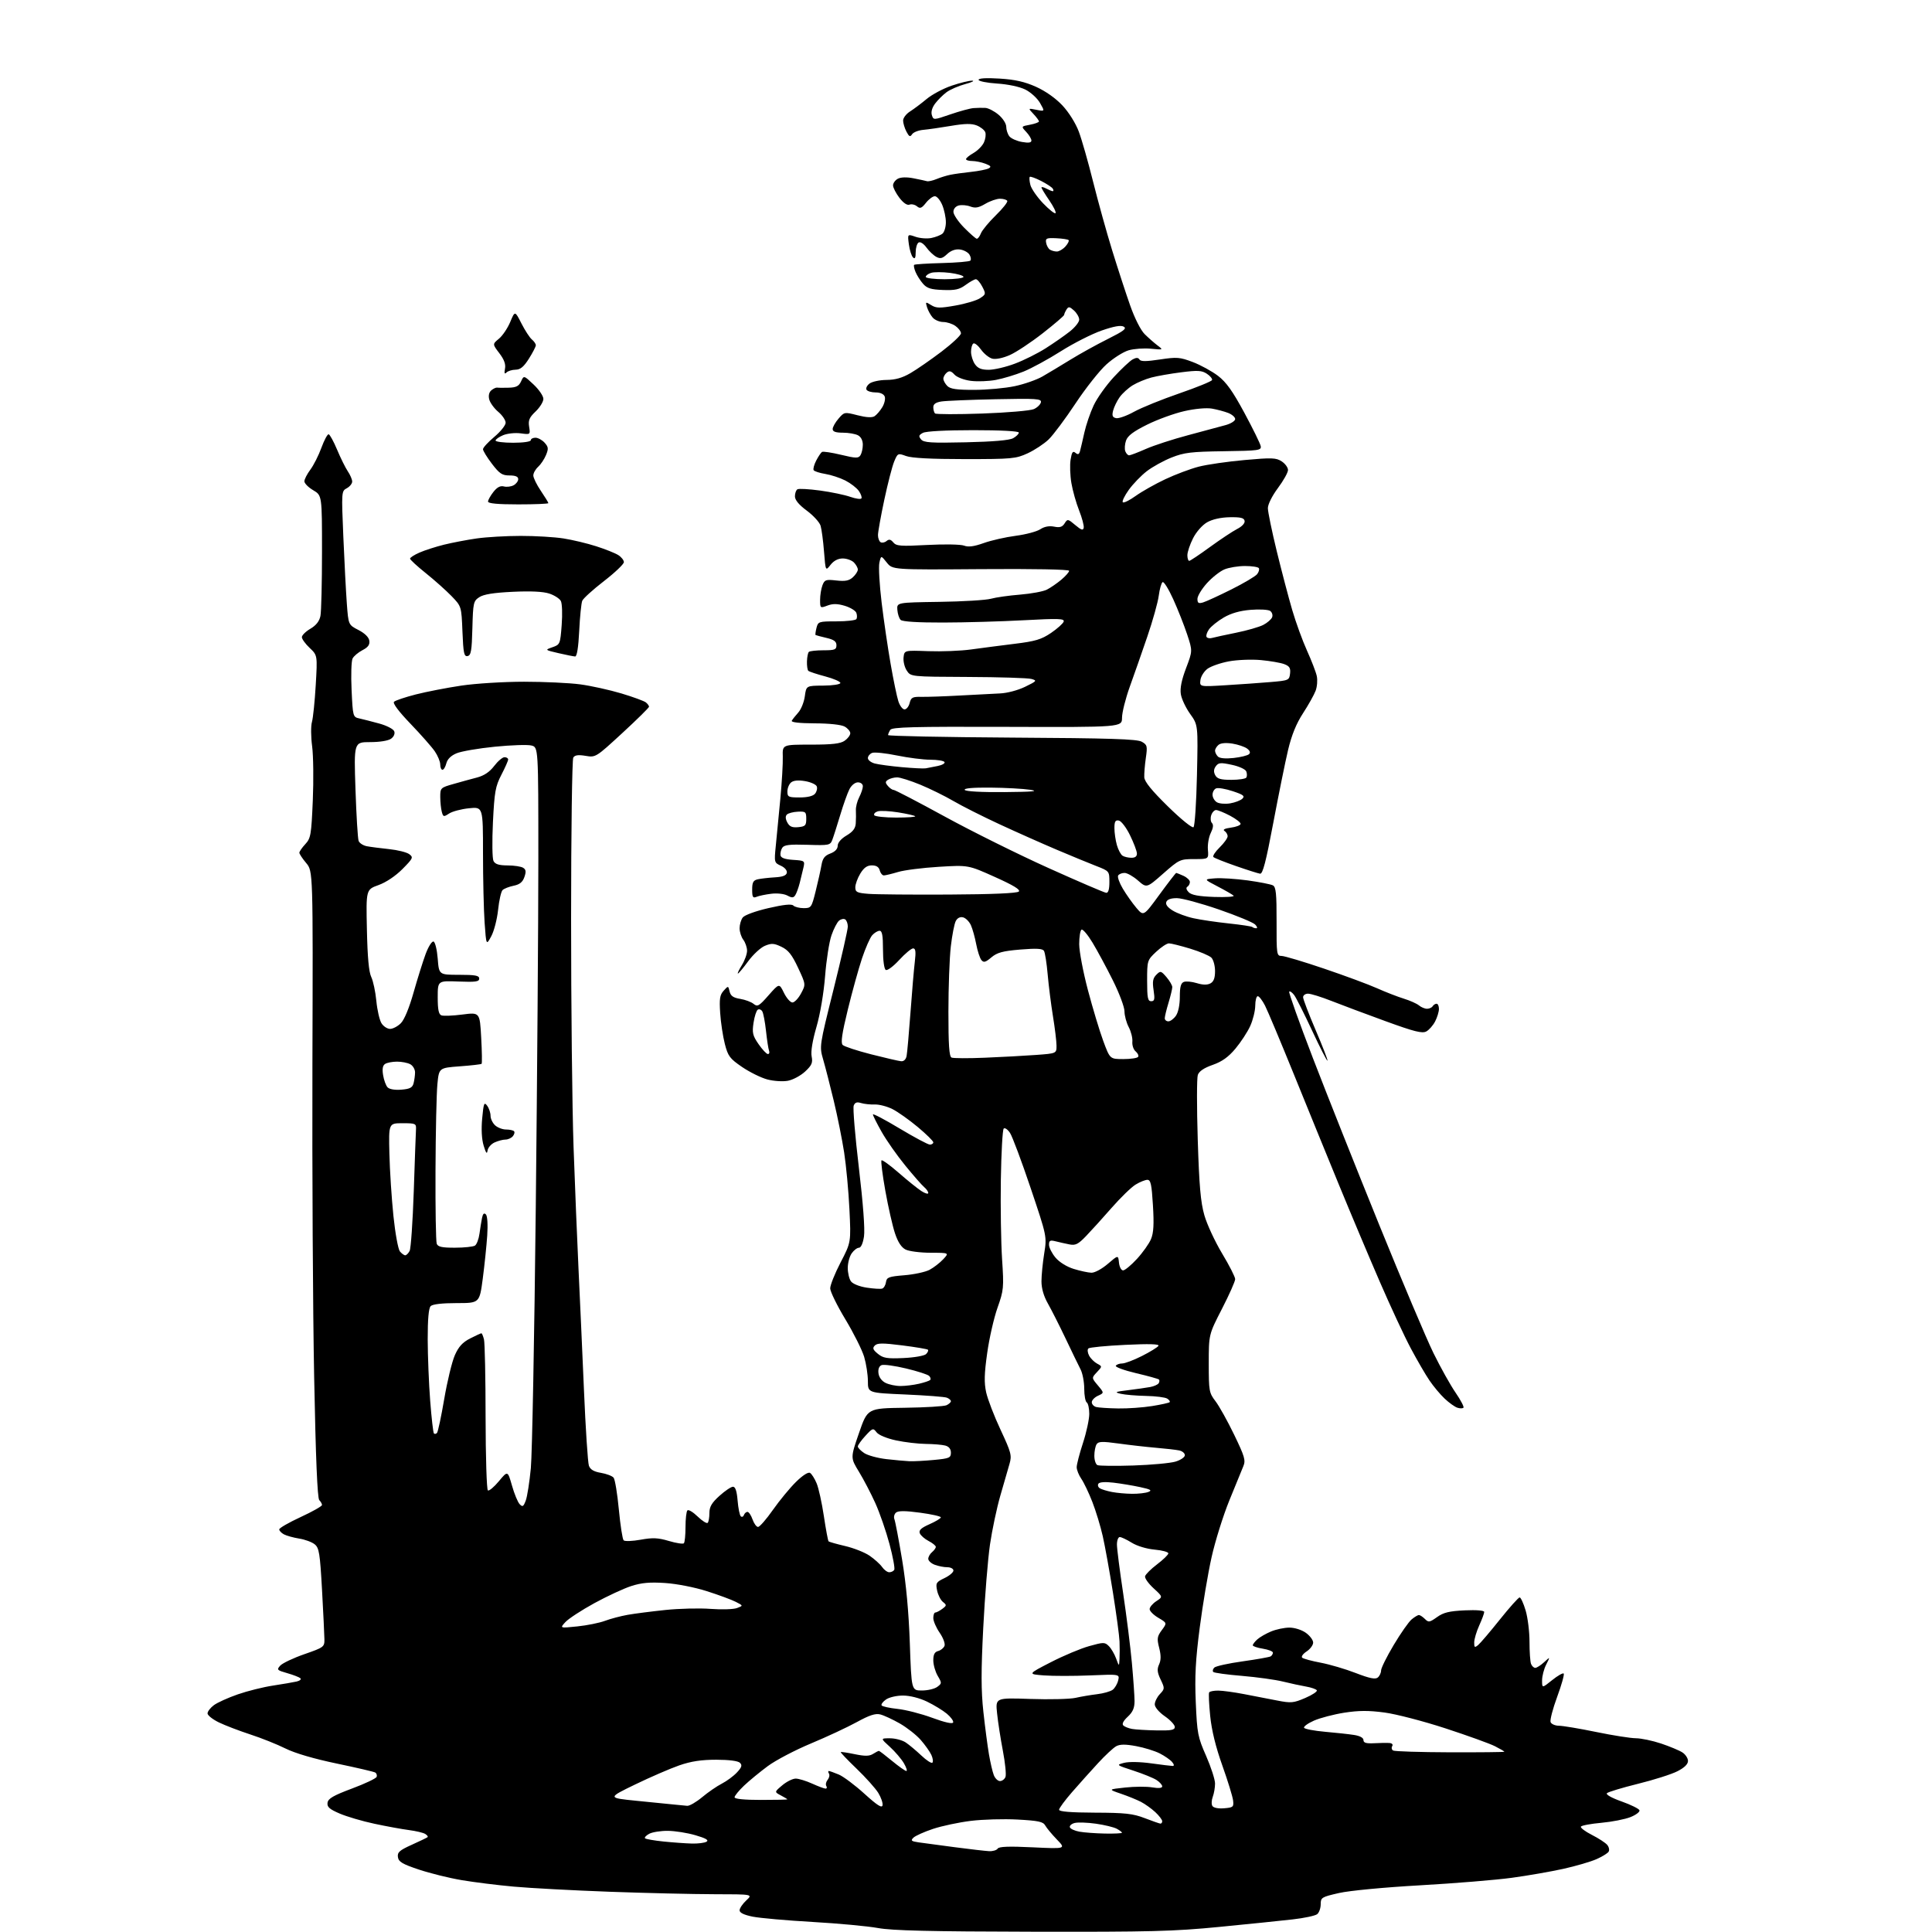<?xml version="1.0" encoding="UTF-8" standalone="no"?>
<svg 
  version="1.1" 
  xmlns="http://www.w3.org/2000/svg" 
  xmlns:xlink="http://www.w3.org/1999/xlink" 
  xmlns:svg="http://www.w3.org/2000/svg"
  xmlns:rdf="http://www.w3.org/1999/02/22-rdf-syntax-ns#"
  xmlns:cc="http://creativecommons.org/ns#"
  xmlns:dc="http://purl.org/dc/elements/1.1/"
  viewBox="0 0 768 768"
  width="768"
  height="768"
>
<style>svg {background-color: white; }</style>"
<path stroke="none" fill="black" fill-rule="evenodd" d="M410.26,767.89C369.70,767.81 354.67,767.45 349.06,766.43C344.96,765.68 333.26,764.59 323.06,764.01C312.85,763.43 302.14,762.48 299.25,761.91C295.76,761.21 294.00,760.36 294.00,759.38C294.00,758.57 295.19,756.80 296.65,755.45C299.29,753.00 299.29,753.00 283.90,752.98C275.43,752.96 256.71,752.52 242.30,752.00C227.89,751.47 210.79,750.56 204.30,749.97C197.81,749.39 188.45,748.22 183.50,747.38C178.55,746.55 170.90,744.65 166.50,743.18C159.92,740.98 158.44,740.10 158.18,738.23C157.91,736.32 158.78,735.54 163.68,733.33C166.88,731.89 169.71,730.52 169.97,730.30C170.23,730.07 169.80,729.50 169.02,729.01C168.24,728.53 165.32,727.84 162.55,727.48C159.77,727.12 153.60,725.99 148.83,724.97C144.06,723.96 137.85,722.13 135.03,720.92C130.92,719.15 129.96,718.29 130.20,716.61C130.44,714.95 132.50,713.75 139.93,710.97C145.11,709.04 149.52,706.94 149.73,706.32C149.94,705.69 149.69,704.93 149.18,704.61C148.67,704.29 141.78,702.69 133.88,701.04C124.85,699.16 117.28,696.94 113.51,695.07C110.20,693.42 103.90,690.90 99.50,689.47C95.10,688.03 89.47,685.88 87.00,684.68C84.53,683.48 82.50,681.87 82.50,681.11C82.50,680.34 83.63,678.87 85.01,677.84C86.39,676.81 90.67,674.87 94.51,673.54C98.36,672.20 104.65,670.63 108.50,670.05C112.35,669.46 116.58,668.74 117.89,668.44C119.21,668.14 119.89,667.54 119.39,667.11C118.90,666.69 116.55,665.78 114.16,665.10C110.10,663.94 109.92,663.75 111.40,662.11C112.28,661.14 116.60,659.09 121.00,657.56C128.73,654.87 129.00,654.67 128.96,651.64C128.94,649.91 128.51,641.08 128.01,632.00C127.19,617.39 126.86,615.32 125.10,613.89C124.01,613.00 121.23,611.97 118.93,611.61C116.63,611.24 113.91,610.48 112.87,609.93C111.84,609.38 111.00,608.49 111.00,607.96C111.00,607.42 114.83,605.22 119.50,603.06C124.18,600.90 128.00,598.74 128.00,598.26C128.00,597.79 127.51,596.91 126.91,596.31C126.17,595.57 125.50,579.50 124.88,547.36C124.37,521.03 124.06,465.03 124.19,422.90C124.43,346.31 124.43,346.31 121.72,343.08C120.22,341.30 119.00,339.45 119.00,338.97C119.00,338.50 120.06,336.96 121.35,335.57C123.53,333.22 123.75,331.92 124.34,318.26C124.69,310.14 124.57,300.43 124.08,296.68C123.58,292.94 123.55,288.58 124.00,287.01C124.45,285.44 125.13,278.83 125.51,272.33C126.20,260.50 126.20,260.50 123.10,257.56C121.39,255.95 120.00,254.02 120.00,253.28C120.00,252.54 121.52,251.03 123.38,249.94C125.67,248.59 126.96,246.94 127.38,244.85C127.72,243.14 128.00,231.67 128.00,219.34C128.00,196.93 128.00,196.93 124.50,194.87C122.57,193.73 121.00,192.14 121.00,191.33C121.00,190.53 122.07,188.43 123.38,186.68C124.68,184.93 126.66,181.03 127.76,178.00C128.87,174.97 130.16,172.56 130.64,172.63C131.11,172.71 132.62,175.46 134.00,178.75C135.38,182.05 137.29,185.91 138.25,187.34C139.21,188.76 140.00,190.60 140.00,191.43C140.00,192.25 139.03,193.45 137.86,194.08C135.74,195.21 135.72,195.46 136.48,213.36C136.90,223.34 137.53,235.30 137.87,239.94C138.50,248.38 138.50,248.38 142.50,250.44C145.02,251.74 146.62,253.32 146.81,254.70C147.04,256.29 146.30,257.31 144.09,258.45C142.42,259.32 140.65,260.80 140.16,261.76C139.66,262.72 139.48,268.34 139.76,274.26C140.26,284.90 140.30,285.04 142.88,285.60C144.32,285.92 147.88,286.83 150.80,287.63C153.71,288.43 156.37,289.80 156.71,290.69C157.08,291.64 156.58,292.83 155.47,293.64C154.36,294.45 151.01,295.00 147.15,295.00C140.68,295.00 140.68,295.00 141.31,313.85C141.66,324.21 142.22,333.41 142.56,334.28C142.89,335.16 144.37,336.11 145.83,336.39C147.30,336.67 151.28,337.18 154.68,337.54C158.08,337.89 161.68,338.79 162.68,339.54C164.38,340.81 164.20,341.19 159.97,345.47C157.20,348.25 153.49,350.74 150.47,351.83C145.50,353.62 145.50,353.62 145.85,369.56C146.08,380.48 146.63,386.41 147.58,388.37C148.34,389.95 149.25,394.23 149.60,397.87C149.95,401.52 150.87,405.51 151.64,406.75C152.41,407.99 153.96,409.00 155.07,409.00C156.18,409.00 158.10,407.99 159.34,406.75C160.73,405.36 162.67,400.67 164.41,394.50C165.97,389.00 168.13,382.11 169.21,379.20C170.30,376.26 171.70,374.06 172.34,374.28C172.98,374.49 173.72,377.51 174.00,381.08C174.50,387.50 174.50,387.50 182.50,387.50C188.94,387.50 190.50,387.79 190.50,389.00C190.50,390.24 189.06,390.44 182.25,390.17C174.00,389.84 174.00,389.84 174.00,396.45C174.00,401.32 174.38,403.21 175.46,403.62C176.26,403.93 180.02,403.78 183.82,403.29C190.73,402.40 190.73,402.40 191.28,412.45C191.59,417.97 191.66,422.67 191.45,422.88C191.24,423.09 187.34,423.55 182.78,423.88C174.50,424.50 174.50,424.50 173.87,431.00C173.52,434.57 173.18,449.95 173.12,465.17C173.05,480.39 173.27,493.55 173.61,494.42C174.08,495.64 175.71,496.00 180.86,495.98C184.51,495.98 188.08,495.60 188.79,495.15C189.49,494.71 190.31,492.57 190.60,490.42C190.89,488.26 191.35,485.42 191.62,484.11C191.96,482.47 192.43,482.03 193.14,482.74C193.75,483.35 193.97,486.75 193.68,491.13C193.41,495.18 192.61,502.89 191.91,508.25C190.62,518.00 190.62,518.00 181.51,518.00C175.76,518.00 171.96,518.44 171.20,519.20C170.40,520.00 170.01,524.38 170.02,532.45C170.04,539.08 170.48,550.08 171.01,556.90C171.54,563.73 172.20,569.54 172.49,569.82C172.77,570.10 173.32,570.02 173.70,569.63C174.09,569.25 175.39,563.16 176.59,556.11C177.79,549.06 179.69,541.23 180.81,538.71C182.31,535.31 183.87,533.60 186.88,532.06C189.10,530.93 191.11,530.00 191.35,530.00C191.59,530.00 192.06,531.10 192.39,532.44C192.73,533.78 193.02,547.71 193.03,563.40C193.05,579.08 193.46,592.16 193.94,592.46C194.43,592.76 196.40,591.11 198.32,588.80C201.82,584.59 201.82,584.59 203.52,590.54C204.45,593.82 205.82,597.14 206.56,597.92C207.72,599.14 208.07,598.94 208.99,596.52C209.58,594.97 210.49,589.15 211.02,583.60C211.54,578.04 212.42,531.42 212.98,480.00C213.54,428.57 214.00,366.37 214.00,341.77C214.00,297.04 214.00,297.04 211.25,296.35C209.74,295.96 203.20,296.18 196.71,296.83C190.23,297.47 183.39,298.65 181.50,299.44C179.27,300.37 177.85,301.77 177.43,303.43C177.07,304.85 176.38,306.00 175.89,306.00C175.40,306.00 175.00,305.06 175.00,303.90C175.00,302.75 174.02,300.39 172.83,298.65C171.64,296.92 167.29,291.99 163.18,287.71C158.49,282.83 156.04,279.56 156.63,278.97C157.15,278.45 161.04,277.14 165.29,276.05C169.53,274.97 177.67,273.39 183.38,272.54C189.09,271.69 200.30,271.00 208.31,271.00C216.31,271.00 226.38,271.47 230.68,272.05C234.98,272.63 242.32,274.25 247.00,275.65C251.68,277.05 256.06,278.66 256.75,279.22C257.44,279.78 258.00,280.55 258.00,280.93C258.00,281.31 253.23,286.01 247.40,291.38C236.87,301.08 236.78,301.14 232.78,300.46C229.88,299.97 228.51,300.16 227.89,301.14C227.42,301.89 227.02,330.64 227.02,365.04C227.01,399.44 227.45,440.39 228.00,456.04C228.56,471.69 229.44,493.50 229.97,504.50C230.50,515.50 231.47,537.10 232.13,552.50C232.78,567.90 233.67,581.47 234.10,582.65C234.65,584.17 236.05,585.00 238.88,585.48C241.08,585.85 243.34,586.71 243.91,587.39C244.47,588.06 245.41,593.76 246.00,600.05C246.60,606.34 247.45,611.85 247.91,612.31C248.36,612.76 251.40,612.65 254.66,612.06C259.48,611.19 261.58,611.28 265.89,612.56C268.81,613.43 271.49,613.84 271.85,613.48C272.21,613.12 272.50,610.20 272.50,607.00C272.50,603.79 272.84,600.82 273.26,600.40C273.69,599.98 275.52,601.08 277.33,602.84C279.15,604.60 280.94,605.73 281.32,605.35C281.69,604.97 282.00,603.22 282.00,601.45C282.00,598.97 282.91,597.41 286.00,594.62C288.20,592.63 290.62,591.00 291.38,591.00C292.32,591.00 292.90,592.72 293.21,596.50C293.46,599.52 294.03,602.34 294.47,602.75C294.91,603.16 295.47,602.94 295.72,602.25C295.97,601.56 296.60,601.00 297.14,601.00C297.67,601.00 298.57,602.35 299.15,604.00C299.73,605.65 300.71,606.99 301.35,606.98C301.98,606.97 304.65,603.91 307.27,600.17C309.90,596.43 314.02,591.44 316.43,589.07C319.09,586.46 321.28,585.06 322.01,585.51C322.67,585.91 323.85,587.78 324.63,589.66C325.42,591.54 326.71,597.40 327.50,602.68C328.29,607.96 329.13,612.47 329.37,612.70C329.60,612.94 332.57,613.78 335.95,614.57C339.34,615.36 343.70,617.08 345.64,618.40C347.58,619.72 349.83,621.75 350.64,622.90C351.45,624.06 352.74,625.00 353.50,625.00C354.26,625.00 355.15,624.57 355.48,624.04C355.80,623.51 354.96,618.89 353.59,613.79C352.23,608.68 349.69,601.35 347.95,597.50C346.21,593.65 343.27,588.02 341.42,585.00C338.06,579.50 338.06,579.50 341.46,569.66C344.86,559.81 344.86,559.81 359.68,559.61C367.83,559.50 375.29,559.05 376.25,558.60C377.21,558.15 378.00,557.43 378.00,557.00C378.00,556.57 377.27,555.94 376.39,555.60C375.50,555.25 368.08,554.69 359.89,554.33C345.00,553.69 345.00,553.69 345.00,549.03C345.00,546.46 344.33,542.12 343.52,539.37C342.70,536.63 339.34,529.91 336.04,524.44C332.74,518.97 330.03,513.44 330.02,512.15C330.01,510.86 331.87,506.22 334.15,501.83C338.30,493.85 338.30,493.85 337.66,480.67C337.31,473.43 336.36,463.28 335.56,458.11C334.76,452.95 332.91,443.73 331.44,437.61C329.97,431.50 328.08,424.12 327.23,421.21C325.70,415.91 325.70,415.91 331.37,393.21C334.48,380.72 337.03,369.51 337.02,368.31C337.01,367.10 336.53,365.83 335.96,365.47C335.38,365.12 334.29,365.34 333.53,365.98C332.77,366.61 331.41,369.23 330.52,371.81C329.62,374.39 328.48,381.68 327.99,388.00C327.45,394.78 326.05,403.08 324.56,408.21C322.97,413.68 322.26,418.04 322.64,419.94C323.14,422.47 322.71,423.47 320.05,425.95C318.29,427.59 315.22,429.24 313.22,429.62C311.19,430.00 307.57,429.77 305.04,429.10C302.54,428.44 298.03,426.21 295.01,424.16C290.08,420.79 289.39,419.86 288.13,414.96C287.36,411.96 286.52,406.43 286.28,402.67C285.91,397.05 286.15,395.49 287.66,393.83C289.48,391.81 289.48,391.81 290.03,394.14C290.45,395.90 291.49,396.63 294.24,397.07C296.25,397.40 298.66,398.30 299.58,399.07C301.09,400.32 301.74,399.95 305.51,395.65C309.76,390.83 309.76,390.83 311.63,394.67C312.66,396.77 314.17,398.50 315.00,398.50C315.82,398.50 317.36,396.89 318.42,394.91C320.34,391.33 320.34,391.33 317.23,384.67C314.80,379.48 313.35,377.66 310.63,376.36C307.67,374.95 306.68,374.89 304.07,375.97C302.37,376.67 299.38,379.44 297.41,382.12C295.44,384.81 293.61,387.00 293.33,387.00C293.06,387.00 293.77,385.48 294.92,383.63C296.06,381.78 296.99,379.19 296.97,377.88C296.95,376.57 296.28,374.63 295.47,373.56C294.66,372.49 294.00,370.44 294.00,369.00C294.00,367.56 294.56,365.64 295.25,364.72C295.97,363.77 300.28,362.19 305.42,361.00C311.54,359.59 314.66,359.26 315.37,359.97C315.94,360.54 317.79,361.00 319.48,361.00C322.45,361.00 322.62,360.76 324.24,354.25C325.17,350.54 326.20,345.90 326.54,343.94C327.01,341.19 327.82,340.13 330.08,339.28C331.96,338.57 333.00,337.46 333.00,336.19C333.00,334.97 334.37,333.39 336.50,332.13C339.04,330.63 340.05,329.30 340.18,327.28C340.28,325.75 340.30,323.43 340.23,322.12C340.15,320.81 340.74,318.47 341.54,316.92C342.34,315.37 343.00,313.40 343.00,312.55C343.00,311.67 342.14,311.00 341.03,311.00C339.88,311.00 338.46,312.15 337.65,313.75C336.88,315.26 335.23,319.88 334.00,324.00C332.76,328.12 331.36,332.54 330.87,333.81C330.03,336.01 329.59,336.10 320.95,335.82C313.82,335.60 311.70,335.85 310.95,337.02C310.43,337.83 310.12,339.18 310.26,340.00C310.44,341.03 312.00,341.59 315.26,341.81C319.85,342.10 319.99,342.20 319.40,344.81C319.07,346.29 318.39,349.07 317.90,351.00C317.41,352.93 316.61,355.11 316.13,355.85C315.43,356.94 314.81,356.97 312.98,355.99C311.70,355.30 308.91,354.99 306.60,355.28C304.35,355.55 301.71,356.10 300.75,356.50C299.28,357.10 299.00,356.65 299.00,353.63C299.00,350.72 299.43,349.94 301.25,349.53C302.49,349.25 305.52,348.91 307.99,348.76C311.14,348.58 312.57,348.03 312.78,346.93C312.95,346.02 311.95,344.84 310.40,344.14C307.77,342.94 307.73,342.79 308.39,336.21C308.77,332.52 309.58,324.10 310.20,317.50C310.82,310.90 311.26,303.36 311.17,300.75C311.02,296.00 311.02,296.00 322.29,296.00C330.87,296.00 334.09,295.63 335.78,294.44C337.00,293.59 338.00,292.25 338.00,291.48C338.00,290.70 336.99,289.51 335.75,288.82C334.40,288.07 329.64,287.56 323.85,287.54C317.72,287.51 314.40,287.13 314.75,286.50C315.05,285.95 316.21,284.48 317.33,283.24C318.45,282.00 319.62,279.09 319.93,276.78C320.50,272.58 320.50,272.58 327.24,272.54C330.98,272.52 334.01,272.06 334.06,271.50C334.10,270.95 331.39,269.77 328.04,268.88C324.68,267.99 321.65,266.99 321.31,266.65C320.97,266.31 320.73,264.63 320.78,262.91C320.83,261.20 321.17,259.50 321.52,259.15C321.88,258.79 324.50,258.50 327.34,258.50C331.83,258.50 332.50,258.24 332.50,256.50C332.50,254.99 331.52,254.27 328.50,253.57C326.30,253.05 324.37,252.54 324.20,252.43C324.04,252.33 324.20,251.06 324.56,249.62C325.19,247.09 325.47,247.00 332.55,247.00C336.58,247.00 340.13,246.59 340.44,246.09C340.75,245.59 340.73,244.47 340.40,243.60C340.07,242.73 338.00,241.48 335.81,240.82C332.86,239.94 331.06,239.92 328.91,240.73C326.06,241.80 326.00,241.76 326.00,238.48C326.00,236.64 326.42,234.03 326.93,232.68C327.78,230.45 328.28,230.28 332.46,230.75C335.98,231.15 337.51,230.85 339.02,229.48C340.11,228.49 341.00,227.12 341.00,226.42C341.00,225.72 340.29,224.44 339.43,223.57C338.56,222.71 336.57,222.00 335.00,222.00C333.14,222.00 331.45,222.88 330.16,224.52C328.18,227.05 328.18,227.05 327.56,219.27C327.23,215.00 326.61,210.38 326.20,209.00C325.79,207.62 323.33,204.93 320.73,203.00C317.59,200.68 316.00,198.77 316.00,197.31C316.00,196.10 316.44,194.84 316.98,194.51C317.53,194.17 321.58,194.40 326.00,195.00C330.42,195.60 335.81,196.73 337.99,197.50C340.17,198.26 342.17,198.54 342.43,198.11C342.70,197.68 342.23,196.35 341.39,195.15C340.55,193.95 338.14,192.09 336.03,191.01C333.91,189.94 330.33,188.76 328.07,188.40C325.81,188.03 323.72,187.36 323.44,186.90C323.15,186.44 323.61,184.72 324.45,183.09C325.30,181.46 326.34,179.91 326.76,179.65C327.19,179.38 330.60,179.89 334.34,180.79C340.26,182.21 341.24,182.23 342.05,180.96C342.55,180.16 342.98,178.28 342.98,176.79C342.99,175.11 342.26,173.67 341.07,173.04C340.00,172.47 337.30,172.00 335.07,172.00C332.19,172.00 331.00,171.58 331.00,170.56C331.00,169.76 332.04,167.90 333.32,166.42C335.61,163.75 335.69,163.74 340.88,165.07C344.32,165.95 346.64,166.08 347.63,165.46C348.46,164.93 349.85,163.32 350.72,161.88C351.60,160.43 352.03,158.52 351.69,157.63C351.30,156.63 349.91,156.00 348.09,156.00C346.46,156.00 344.82,155.52 344.46,154.93C344.10,154.35 344.63,153.24 345.65,152.47C346.67,151.69 349.71,151.05 352.41,151.03C355.88,151.01 358.67,150.22 361.91,148.33C364.44,146.86 369.99,143.02 374.25,139.79C378.51,136.55 382.00,133.28 382.00,132.51C382.00,131.74 381.00,130.41 379.78,129.56C378.56,128.70 376.37,128.00 374.93,128.00C373.49,128.00 371.62,127.21 370.77,126.25C369.93,125.29 368.92,123.45 368.52,122.17C367.84,119.93 367.91,119.89 370.16,121.29C372.16,122.53 373.56,122.56 379.79,121.46C383.80,120.76 388.19,119.45 389.55,118.56C391.92,117.01 391.96,116.82 390.48,113.97C389.64,112.34 388.49,111.00 387.93,111.00C387.38,111.00 385.55,112.01 383.87,113.25C381.39,115.08 379.70,115.46 374.84,115.27C370.03,115.09 368.47,114.60 366.89,112.77C365.81,111.52 364.48,109.43 363.94,108.11C363.39,106.80 363.14,105.52 363.39,105.28C363.63,105.04 368.60,104.72 374.43,104.57C380.26,104.42 385.35,103.99 385.73,103.60C386.11,103.22 385.95,102.14 385.36,101.20C384.78,100.27 383.06,99.35 381.54,99.17C379.76,98.96 377.98,99.61 376.49,101.01C374.64,102.75 373.80,102.96 372.19,102.10C371.09,101.51 369.31,99.83 368.25,98.36C367.12,96.82 365.82,96.00 365.15,96.41C364.52,96.80 364.00,98.53 364.00,100.26C364.00,102.51 363.69,103.09 362.92,102.32C362.33,101.73 361.59,99.39 361.29,97.13C360.74,93.01 360.74,93.01 363.92,94.12C365.67,94.73 368.50,94.95 370.20,94.61C371.91,94.27 373.91,93.49 374.65,92.87C375.39,92.26 376.00,90.22 376.00,88.35C376.00,86.47 375.35,83.38 374.55,81.47C373.75,79.56 372.44,78.00 371.62,78.00C370.81,78.00 369.22,79.18 368.08,80.63C366.37,82.79 365.75,83.04 364.52,82.02C363.70,81.33 362.35,81.03 361.53,81.35C360.60,81.71 359.10,80.69 357.52,78.62C356.13,76.80 355.00,74.58 355.00,73.69C355.00,72.80 355.86,71.61 356.91,71.05C358.11,70.41 360.43,70.34 363.16,70.88C365.55,71.35 367.95,71.87 368.50,72.03C369.05,72.19 370.75,71.81 372.28,71.18C373.80,70.55 376.28,69.78 377.78,69.48C379.27,69.17 382.98,68.65 386.00,68.33C389.02,68.00 392.18,67.38 393.00,66.94C394.17,66.31 393.89,65.91 391.68,65.07C390.14,64.48 387.77,64.00 386.43,64.00C385.10,64.00 384.00,63.66 384.01,63.25C384.01,62.84 385.36,61.73 387.01,60.80C388.65,59.86 390.51,57.98 391.13,56.61C391.75,55.24 391.99,53.42 391.66,52.55C391.32,51.68 389.80,50.48 388.28,49.87C386.22,49.06 383.56,49.10 378.00,50.04C373.88,50.74 368.93,51.45 367.00,51.62C365.07,51.79 363.08,52.58 362.56,53.38C361.80,54.55 361.38,54.35 360.31,52.30C359.59,50.91 359.00,48.93 359.00,47.91C359.00,46.88 360.24,45.26 361.75,44.31C363.26,43.35 366.24,41.12 368.37,39.34C370.50,37.56 374.97,35.18 378.31,34.05C381.66,32.92 385.31,32.03 386.44,32.07C387.57,32.10 386.33,32.72 383.67,33.43C381.01,34.15 377.66,35.61 376.23,36.68C374.80,37.75 372.76,39.78 371.71,41.19C370.51,42.79 370.03,44.52 370.43,45.77C371.06,47.76 371.12,47.76 377.78,45.47C381.48,44.20 385.62,43.07 387.00,42.97C388.38,42.86 390.48,42.83 391.67,42.89C392.87,42.95 395.23,44.17 396.92,45.59C398.66,47.05 400.00,49.15 400.00,50.40C400.00,51.62 400.56,53.33 401.25,54.20C401.94,55.07 404.19,56.07 406.25,56.43C408.91,56.90 410.00,56.73 410.00,55.86C410.00,55.18 409.07,53.64 407.94,52.44C405.88,50.24 405.88,50.24 409.44,49.58C411.40,49.21 413.00,48.62 413.00,48.27C413.00,47.92 412.02,46.58 410.81,45.30C408.63,42.98 408.63,42.98 412.00,43.65C415.37,44.32 415.37,44.32 413.41,40.91C412.33,39.04 409.70,36.64 407.56,35.59C405.27,34.46 400.66,33.49 396.34,33.21C392.30,32.95 389.00,32.28 389.00,31.73C389.00,31.09 392.06,30.91 397.36,31.24C403.50,31.62 407.34,32.49 411.84,34.51C415.60,36.20 419.66,39.06 422.34,41.93C424.88,44.65 427.60,48.99 428.84,52.31C430.02,55.45 432.58,64.43 434.53,72.26C436.49,80.09 439.89,92.35 442.10,99.50C444.31,106.65 447.51,116.47 449.22,121.32C451.04,126.50 453.43,131.24 455.02,132.82C456.51,134.29 458.80,136.31 460.11,137.30C462.50,139.10 462.50,139.10 457.50,138.62C454.75,138.35 450.77,138.64 448.65,139.25C446.53,139.87 442.56,142.38 439.84,144.84C437.11,147.29 431.57,154.29 427.52,160.40C423.48,166.50 418.67,172.94 416.84,174.70C415.00,176.46 411.25,178.93 408.50,180.20C403.81,182.36 402.26,182.50 383.50,182.50C370.24,182.50 362.38,182.09 360.19,181.28C356.94,180.09 356.84,180.13 355.45,183.47C354.67,185.34 352.90,192.19 351.52,198.69C350.14,205.18 349.01,211.49 349.01,212.69C349.00,213.90 349.47,215.17 350.04,215.53C350.62,215.88 351.68,215.68 352.41,215.07C353.40,214.25 354.08,214.39 355.11,215.63C356.30,217.07 358.04,217.20 368.64,216.63C375.38,216.27 381.89,216.39 383.22,216.89C384.94,217.55 387.15,217.26 391.06,215.87C394.05,214.80 399.76,213.51 403.75,212.99C407.73,212.47 412.13,211.31 413.51,210.40C415.15,209.32 417.06,208.96 419.02,209.35C421.30,209.81 422.29,209.50 423.20,208.05C424.35,206.22 424.50,206.24 427.44,208.72C429.83,210.73 430.56,210.97 430.79,209.80C430.96,208.97 430.13,205.87 428.96,202.90C427.78,199.93 426.40,195.03 425.89,192.00C425.38,188.97 425.24,184.79 425.58,182.71C426.06,179.71 426.47,179.14 427.51,180.01C428.51,180.84 428.95,180.67 429.33,179.30C429.60,178.31 430.37,175.03 431.04,172.00C431.71,168.97 433.36,164.12 434.72,161.21C436.08,158.29 439.69,153.21 442.74,149.91C445.80,146.61 449.19,143.43 450.28,142.85C451.69,142.09 452.45,142.11 452.95,142.91C453.45,143.74 455.59,143.73 461.07,142.90C467.85,141.88 469.00,141.97 474.15,143.92C477.26,145.10 481.77,147.57 484.17,149.40C487.47,151.92 490.01,155.49 494.66,164.11C498.04,170.38 500.96,176.32 501.15,177.33C501.48,179.03 500.43,179.17 486.50,179.37C473.51,179.55 470.73,179.88 465.72,181.87C462.54,183.13 458.09,185.59 455.84,187.33C453.58,189.08 450.37,192.41 448.70,194.74C447.02,197.08 445.96,199.29 446.33,199.66C446.70,200.03 449.00,198.90 451.45,197.14C453.89,195.39 459.18,192.40 463.20,190.51C467.21,188.61 473.20,186.37 476.50,185.51C479.80,184.66 488.01,183.47 494.75,182.87C505.61,181.89 507.28,181.96 509.50,183.41C510.88,184.31 512.00,185.85 512.00,186.84C512.00,187.83 510.20,191.05 508.00,194.00C505.70,197.09 504.00,200.48 504.00,202.00C504.00,203.46 505.59,211.14 507.52,219.07C509.46,227.01 512.23,237.55 513.68,242.50C515.13,247.45 517.78,254.72 519.56,258.65C521.34,262.59 523.09,267.12 523.44,268.73C523.79,270.34 523.59,272.97 522.98,274.58C522.38,276.18 520.13,280.21 517.98,283.51C515.28,287.67 513.44,292.19 512.02,298.17C510.89,302.92 508.25,315.97 506.14,327.16C503.24,342.55 501.97,347.45 500.91,347.31C500.13,347.20 495.80,345.83 491.28,344.25C486.76,342.68 482.74,341.08 482.35,340.69C481.96,340.30 483.07,338.58 484.82,336.87C486.57,335.16 488.00,333.17 488.00,332.44C488.00,331.71 487.44,330.75 486.75,330.31C485.95,329.79 486.87,329.32 489.28,329.00C491.36,328.73 493.11,328.06 493.16,327.51C493.21,326.97 491.32,325.51 488.97,324.26C486.61,323.02 484.11,322.00 483.41,322.00C482.71,322.00 481.83,322.95 481.47,324.10C481.10,325.26 481.24,326.64 481.78,327.18C482.43,327.83 482.26,329.18 481.31,331.09C480.50,332.70 479.99,335.70 480.16,337.76C480.47,341.50 480.47,341.50 474.70,341.50C469.11,341.50 468.75,341.67 462.38,347.27C455.82,353.05 455.82,353.05 452.37,350.02C450.48,348.36 448.07,347.00 447.02,347.00C445.98,347.00 444.83,347.46 444.48,348.03C444.13,348.60 444.97,350.96 446.35,353.28C447.73,355.60 450.15,359.02 451.72,360.88C454.59,364.27 454.59,364.27 460.90,355.63C464.37,350.89 467.37,347.00 467.56,347.00C467.75,347.00 469.05,347.52 470.45,348.16C471.85,348.80 473.00,349.90 473.00,350.60C473.00,351.31 472.55,352.16 471.99,352.50C471.37,352.89 471.58,353.73 472.54,354.69C473.66,355.80 476.56,356.33 482.67,356.55C487.39,356.71 490.85,356.48 490.37,356.03C489.89,355.58 487.02,353.93 484.00,352.36C478.50,349.50 478.50,349.50 483.00,349.15C485.48,348.96 491.32,349.34 496.00,349.98C500.68,350.63 505.18,351.51 506.00,351.95C507.22,352.59 507.49,355.24 507.46,366.37C507.42,379.44 507.50,380.00 509.46,380.00C510.58,380.01 518.21,382.28 526.41,385.07C534.61,387.85 544.06,391.35 547.41,392.85C550.76,394.35 555.52,396.20 558.00,396.97C560.48,397.73 563.21,398.95 564.08,399.68C564.95,400.40 566.38,401.00 567.27,401.00C568.16,401.00 569.16,400.55 569.50,400.00C569.84,399.45 570.54,399.00 571.06,399.00C571.58,399.00 572.00,399.92 572.00,401.05C572.00,402.18 571.32,404.41 570.49,406.02C569.66,407.63 568.07,409.43 566.97,410.02C565.34,410.89 562.20,410.10 550.73,405.92C542.90,403.07 533.23,399.45 529.22,397.87C525.22,396.29 521.06,395.00 519.97,395.00C518.89,395.00 518.00,395.64 518.00,396.41C518.00,397.19 520.26,403.10 523.02,409.55C525.79,416.01 527.89,421.45 527.69,421.64C527.49,421.84 524.76,416.49 521.61,409.75C518.47,403.01 515.25,396.63 514.46,395.57C513.67,394.51 512.78,393.89 512.48,394.18C512.19,394.48 516.43,406.37 521.90,420.61C527.38,434.85 539.26,464.73 548.30,487.00C557.34,509.27 567.02,532.16 569.82,537.86C572.62,543.56 576.58,550.65 578.62,553.61C580.66,556.58 582.07,559.27 581.74,559.59C581.42,559.92 580.33,559.92 579.33,559.59C578.32,559.27 576.05,557.65 574.29,555.99C572.52,554.33 569.79,551.06 568.22,548.73C566.64,546.41 563.31,540.67 560.82,536.00C558.32,531.33 552.77,519.40 548.48,509.50C544.19,499.60 536.89,482.27 532.26,471.00C527.63,459.73 519.55,439.93 514.31,427.00C509.06,414.07 503.92,401.81 502.87,399.75C501.82,397.69 500.52,396.00 499.98,396.00C499.44,396.00 498.99,397.69 498.98,399.75C498.97,401.81 498.07,405.46 496.98,407.86C495.89,410.26 493.24,414.31 491.10,416.86C488.30,420.20 485.77,422.01 482.06,423.31C478.62,424.51 476.65,425.84 476.15,427.31C475.73,428.51 475.72,440.07 476.12,453.00C476.70,471.39 477.27,477.93 478.76,483.10C479.80,486.73 482.98,493.57 485.82,498.30C488.67,503.03 491.00,507.61 491.00,508.48C491.00,509.35 488.64,514.66 485.75,520.28C480.50,530.50 480.50,530.50 480.50,542.00C480.50,552.93 480.63,553.67 483.17,557.00C484.65,558.92 487.99,564.93 490.61,570.35C494.79,579.00 495.23,580.52 494.24,582.85C493.63,584.31 491.11,590.45 488.66,596.50C486.20,602.55 483.03,612.69 481.62,619.03C480.20,625.37 478.08,637.97 476.91,647.03C475.24,659.87 474.90,666.42 475.34,676.74C475.87,689.09 476.15,690.51 479.46,698.03C481.40,702.47 483.00,707.40 483.00,708.98C483.00,710.57 482.59,712.95 482.09,714.27C481.59,715.59 481.52,717.22 481.94,717.90C482.40,718.64 484.27,719.01 486.60,718.82C490.22,718.52 490.48,718.30 490.17,715.70C489.99,714.16 488.07,707.92 485.90,701.83C483.28,694.50 481.65,687.85 481.07,682.13C480.59,677.38 480.40,673.16 480.66,672.75C480.91,672.34 482.55,672.02 484.31,672.04C486.06,672.06 490.65,672.69 494.50,673.43C498.35,674.17 504.25,675.31 507.62,675.97C513.23,677.07 514.17,676.98 518.86,674.97C521.67,673.76 523.74,672.39 523.45,671.92C523.16,671.46 521.26,670.79 519.21,670.44C517.17,670.09 513.02,669.19 510.00,668.45C506.98,667.70 499.65,666.69 493.73,666.19C487.81,665.70 482.67,665.00 482.30,664.63C481.93,664.27 482.11,663.49 482.70,662.90C483.28,662.32 488.37,661.19 494.00,660.41C499.63,659.62 504.63,658.73 505.12,658.43C505.60,658.13 506.00,657.46 506.00,656.95C506.00,656.44 504.20,655.74 502.00,655.38C499.80,655.03 498.00,654.42 498.00,654.03C498.00,653.63 498.80,652.58 499.79,651.69C500.77,650.80 503.23,649.38 505.25,648.54C507.28,647.69 510.57,647.00 512.56,647.00C514.63,647.00 517.44,647.89 519.10,649.07C520.69,650.21 522.00,651.95 522.00,652.95C522.00,653.95 520.83,655.54 519.39,656.48C517.96,657.42 517.17,658.53 517.64,658.96C518.11,659.38 521.42,660.28 525.00,660.95C528.58,661.63 534.85,663.47 538.94,665.06C544.45,667.19 546.72,667.65 547.69,666.84C548.41,666.24 549.00,664.98 549.00,664.04C549.00,663.09 551.26,658.53 554.02,653.91C556.78,649.28 559.98,644.71 561.13,643.75C562.28,642.79 563.59,642.00 564.04,642.00C564.49,642.00 565.56,642.71 566.43,643.57C567.85,645.00 568.29,644.93 571.25,642.82C573.82,640.98 576.12,640.43 582.25,640.14C586.97,639.93 590.00,640.18 590.00,640.78C590.00,641.33 589.11,643.74 588.02,646.14C586.93,648.54 586.03,651.57 586.02,652.87C586.00,654.93 586.21,655.07 587.59,653.92C588.47,653.19 592.35,648.64 596.21,643.80C600.08,638.96 603.62,635.00 604.08,635.00C604.54,635.00 605.61,637.33 606.46,640.18C607.31,643.03 608.00,648.62 608.00,652.60C608.00,656.58 608.27,660.55 608.61,661.42C608.94,662.29 609.70,663.00 610.29,663.00C610.89,663.00 612.47,661.99 613.81,660.75C616.25,658.50 616.25,658.50 614.63,661.70C613.73,663.46 613.00,666.29 613.00,668.00C613.00,671.09 613.00,671.09 617.00,667.88C619.20,666.11 621.27,664.93 621.59,665.26C621.92,665.59 620.76,669.74 619.01,674.48C617.26,679.23 616.08,683.76 616.38,684.56C616.69,685.35 618.19,686.00 619.72,686.01C621.25,686.02 627.90,687.13 634.50,688.49C641.10,689.85 648.20,690.97 650.28,690.98C652.36,690.99 656.86,691.93 660.28,693.07C663.70,694.22 667.51,695.80 668.75,696.60C669.99,697.39 671.00,698.93 671.00,700.00C671.00,701.30 669.57,702.69 666.78,704.11C664.46,705.30 657.41,707.54 651.12,709.09C644.83,710.65 639.27,712.33 638.78,712.82C638.25,713.35 640.63,714.70 644.62,716.11C648.32,717.42 651.52,719.01 651.72,719.62C651.92,720.24 650.31,721.46 648.15,722.32C645.99,723.19 640.78,724.21 636.58,724.59C632.38,724.97 628.72,725.65 628.44,726.10C628.16,726.56 630.11,728.03 632.78,729.39C635.44,730.74 638.20,732.53 638.90,733.38C639.60,734.22 639.85,735.43 639.46,736.07C639.06,736.71 636.88,738.05 634.59,739.06C632.31,740.07 626.41,741.79 621.47,742.89C616.54,743.98 607.33,745.59 601.00,746.45C594.67,747.32 578.25,748.66 564.50,749.44C550.17,750.25 536.40,751.56 532.25,752.51C525.37,754.08 525.00,754.30 525.00,756.96C525.00,758.50 524.38,760.27 523.62,760.90C522.86,761.53 518.48,762.47 513.87,762.99C509.27,763.52 496.17,764.86 484.76,765.97C466.61,767.75 457.31,767.99 410.26,767.89zM393.19,735.87C394.67,735.94 396.20,735.48 396.59,734.85C397.10,734.03 401.04,733.88 410.52,734.34C423.74,734.97 423.74,734.97 420.12,731.22C418.13,729.16 416.05,726.66 415.50,725.66C414.67,724.15 412.78,723.75 404.50,723.30C399.00,723.00 390.62,723.24 385.87,723.83C381.12,724.42 374.37,725.85 370.87,727.02C367.37,728.19 363.87,729.76 363.11,730.50C361.93,731.65 362.23,731.93 365.11,732.36C366.97,732.63 373.45,733.50 379.50,734.29C385.55,735.09 391.71,735.79 393.19,735.87zM275.00,732.84C277.48,732.91 280.12,732.58 280.88,732.09C281.86,731.48 280.55,730.72 276.44,729.53C273.24,728.59 268.31,727.81 265.48,727.79C262.66,727.76 259.34,728.29 258.09,728.95C256.85,729.62 256.09,730.43 256.42,730.75C256.74,731.08 260.04,731.65 263.75,732.03C267.46,732.41 272.52,732.77 275.00,732.84zM439.25,728.87C442.96,728.94 446.00,728.79 446.00,728.54C446.00,728.28 445.05,727.56 443.90,726.94C442.74,726.33 439.03,725.43 435.65,724.95C432.28,724.47 428.48,724.34 427.21,724.66C425.95,724.98 425.08,725.75 425.29,726.37C425.49,726.99 427.20,727.78 429.08,728.12C430.96,728.46 435.54,728.80 439.25,728.87zM461.25,724.91C461.66,724.96 462.00,724.53 462.00,723.95C462.00,723.38 460.76,721.76 459.25,720.35C457.74,718.95 455.17,717.11 453.55,716.27C451.93,715.43 448.33,713.97 445.55,713.02C440.50,711.30 440.50,711.30 447.28,710.57C451.01,710.16 455.85,710.14 458.03,710.51C460.59,710.94 462.00,710.80 462.00,710.11C462.00,709.53 460.99,708.39 459.75,707.59C458.51,706.78 454.38,705.11 450.56,703.86C443.69,701.62 443.66,701.59 446.87,700.75C448.76,700.26 453.27,700.35 457.63,700.96C461.76,701.53 465.62,702.00 466.19,702.00C466.82,702.00 466.72,701.36 465.94,700.43C465.22,699.56 463.01,698.03 461.04,697.02C459.06,696.01 454.82,694.70 451.62,694.11C447.41,693.33 445.24,693.34 443.73,694.14C442.59,694.75 439.33,697.78 436.48,700.88C433.63,703.97 428.98,709.16 426.15,712.41C423.32,715.65 421.00,718.80 421.00,719.41C421.01,720.14 425.64,720.52 435.25,720.56C447.25,720.60 450.37,720.94 455.00,722.72C458.02,723.88 460.84,724.87 461.25,724.91zM350.83,717.63C351.00,716.72 350.23,714.50 349.12,712.69C348.00,710.88 344.12,706.55 340.50,703.07C336.88,699.60 334.05,696.63 334.21,696.48C334.37,696.34 336.89,696.71 339.80,697.32C343.83,698.15 345.57,698.13 347.04,697.21C348.10,696.54 349.15,696.00 349.38,696.00C349.60,696.00 351.96,697.80 354.62,700.00C357.29,702.20 359.83,704.00 360.29,704.00C360.74,704.00 360.30,702.61 359.31,700.91C358.31,699.21 355.81,696.28 353.75,694.41C349.99,691.00 349.99,691.00 353.77,691.00C355.85,691.00 358.67,691.74 360.03,692.65C361.39,693.56 364.18,695.89 366.23,697.83C368.28,699.78 370.27,701.06 370.64,700.69C371.02,700.31 370.84,698.94 370.24,697.63C369.64,696.32 367.73,693.63 366.00,691.65C364.26,689.67 360.52,686.73 357.67,685.10C354.83,683.48 351.33,681.86 349.91,681.51C347.99,681.03 345.58,681.82 340.61,684.55C336.91,686.58 328.71,690.41 322.38,693.05C316.05,695.69 308.31,699.75 305.19,702.07C302.06,704.39 297.81,707.88 295.75,709.84C293.69,711.80 292.00,713.88 292.00,714.45C292.00,715.12 295.85,715.50 302.50,715.50C308.27,715.50 313.00,715.40 313.00,715.28C313.00,715.16 311.83,714.45 310.40,713.70C307.80,712.34 307.80,712.34 310.98,709.67C312.73,708.20 315.13,707.01 316.33,707.02C317.52,707.03 320.46,707.93 322.86,709.02C325.26,710.11 327.65,711.00 328.17,711.00C328.69,711.00 328.83,710.53 328.47,709.96C328.12,709.38 328.36,708.28 329.00,707.50C329.64,706.72 329.88,705.62 329.53,705.04C329.17,704.47 329.15,704.00 329.47,704.00C329.80,704.00 331.56,704.63 333.39,705.39C335.22,706.15 339.82,709.59 343.61,713.03C348.74,717.68 350.58,718.86 350.83,717.63zM273.16,717.84C274.07,717.93 276.73,716.39 279.09,714.43C281.44,712.46 284.97,710.03 286.93,709.03C288.89,708.02 291.60,706.02 292.94,704.58C294.86,702.53 295.11,701.71 294.15,700.75C293.39,699.99 289.84,699.53 284.71,699.52C278.77,699.52 274.70,700.14 270.00,701.77C266.43,703.01 258.55,706.42 252.50,709.35C241.50,714.68 241.50,714.68 253.00,715.84C259.32,716.48 266.07,717.16 268.00,717.34C269.93,717.53 272.24,717.75 273.16,717.84zM397.51,708.00C398.36,708.00 399.35,707.26 399.70,706.35C400.04,705.44 399.58,700.80 398.67,696.03C397.76,691.27 396.71,684.56 396.36,681.12C395.70,674.88 395.70,674.88 409.60,675.36C417.25,675.62 425.30,675.42 427.50,674.93C429.70,674.43 433.58,673.77 436.11,673.47C438.65,673.17 441.44,672.37 442.31,671.71C443.18,671.04 444.16,669.38 444.49,668.00C445.10,665.50 445.10,665.50 433.30,666.00C426.81,666.27 418.57,666.27 415.00,666.00C408.50,665.50 408.50,665.50 417.69,660.77C422.74,658.17 429.62,655.28 432.98,654.35C438.72,652.75 439.18,652.75 440.79,654.36C441.73,655.30 443.03,657.51 443.67,659.28C444.85,662.50 444.85,662.50 445.02,659.50C445.12,657.85 445.12,654.70 445.03,652.50C444.95,650.30 443.77,641.60 442.43,633.18C441.09,624.75 439.26,614.62 438.37,610.68C437.48,606.73 435.61,600.58 434.21,597.00C432.82,593.42 430.85,589.31 429.84,587.85C428.83,586.39 428.00,584.31 428.00,583.22C428.00,582.14 429.12,577.81 430.50,573.60C431.88,569.38 433.00,564.18 433.00,562.03C433.00,559.88 432.55,557.84 432.00,557.50C431.45,557.16 431.00,554.69 431.00,552.02C431.00,549.35 430.34,545.89 429.53,544.33C428.73,542.77 426.03,537.23 423.55,532.00C421.06,526.77 417.89,520.52 416.51,518.09C414.90,515.26 414.00,512.14 414.00,509.36C414.00,506.98 414.49,501.99 415.09,498.27C416.17,491.50 416.17,491.50 409.68,472.22C406.11,461.61 402.43,451.78 401.50,450.36C400.57,448.95 399.44,448.17 398.98,448.64C398.53,449.11 398.02,458.27 397.85,469.00C397.69,479.73 397.91,493.90 398.34,500.50C399.09,511.92 399.00,512.85 396.53,519.84C395.10,523.87 393.25,531.97 392.43,537.84C391.26,546.11 391.17,549.62 392.02,553.50C392.63,556.25 395.20,562.94 397.74,568.36C401.95,577.37 402.26,578.54 401.31,581.86C400.74,583.86 399.09,589.55 397.66,594.50C396.23,599.45 394.37,608.23 393.53,614.00C392.69,619.77 391.49,634.62 390.86,646.99C389.97,664.30 389.99,672.02 390.91,680.49C391.57,686.55 392.57,694.13 393.12,697.35C393.67,700.56 394.53,704.28 395.04,705.60C395.54,706.92 396.65,708.00 397.51,708.00zM576.40,696.57C588.28,696.60 598.00,696.50 598.00,696.34C598.00,696.17 596.31,695.19 594.25,694.14C592.19,693.10 583.37,689.92 574.65,687.07C565.94,684.22 555.03,681.38 550.41,680.76C544.08,679.91 540.14,679.93 534.39,680.82C530.20,681.48 524.76,682.90 522.31,683.98C519.86,685.07 518.10,686.35 518.40,686.84C518.70,687.32 522.44,688.03 526.72,688.41C531.00,688.78 536.19,689.35 538.25,689.67C540.61,690.04 542.00,690.80 542.00,691.72C542.00,692.81 543.09,693.12 546.25,692.96C548.59,692.83 551.31,692.79 552.31,692.87C553.36,692.94 553.83,693.46 553.43,694.11C553.05,694.72 553.21,695.51 553.78,695.86C554.34,696.21 564.53,696.53 576.40,696.57zM459.75,687.86C465.61,687.97 467.00,687.71 467.00,686.49C467.00,685.66 465.22,683.75 463.04,682.24C460.78,680.68 459.06,678.67 459.04,677.56C459.02,676.50 459.92,674.65 461.05,673.45C463.03,671.34 463.04,671.15 461.38,667.66C460.02,664.82 459.89,663.54 460.75,661.65C461.54,659.92 461.55,658.05 460.79,655.05C459.85,651.37 459.98,650.52 461.83,648.01C463.94,645.16 463.94,645.16 460.47,643.11C458.56,641.99 457.00,640.43 457.00,639.65C457.00,638.87 458.19,637.45 459.64,636.50C462.28,634.77 462.28,634.77 458.57,631.37C456.53,629.50 455.00,627.36 455.18,626.60C455.36,625.85 457.50,623.71 459.94,621.86C462.38,620.01 464.40,618.04 464.44,617.50C464.47,616.95 462.02,616.27 459.00,616.00C455.79,615.71 451.99,614.56 449.88,613.25C447.89,612.01 445.75,611.00 445.13,611.00C444.51,611.00 444.00,612.33 444.00,613.97C444.00,615.60 445.10,624.26 446.45,633.22C447.79,642.17 449.36,654.67 449.94,661.00C450.52,667.33 450.99,674.17 451.00,676.21C451.00,678.96 450.30,680.57 448.28,682.44C446.55,684.05 445.91,685.30 446.53,685.90C447.06,686.41 448.62,687.03 450.00,687.28C451.38,687.53 455.76,687.79 459.75,687.86zM378.89,684.71C379.11,684.12 377.98,682.56 376.39,681.23C374.80,679.91 371.25,677.74 368.50,676.42C365.51,674.98 361.68,674.02 358.97,674.01C356.46,674.00 353.45,674.70 352.21,675.57C350.97,676.43 350.19,677.49 350.45,677.92C350.72,678.35 353.58,678.98 356.81,679.32C360.03,679.66 366.24,681.25 370.59,682.86C375.57,684.70 378.65,685.38 378.89,684.71zM366.47,672.00C368.75,672.00 371.49,671.36 372.56,670.57C374.43,669.20 374.44,669.04 372.75,666.17C371.79,664.53 371.00,661.76 371.00,660.00C371.00,657.69 371.53,656.67 372.93,656.31C373.99,656.03 375.13,655.10 375.46,654.25C375.79,653.38 374.93,651.07 373.53,649.04C372.14,647.03 371.00,644.40 371.00,643.20C371.00,641.99 371.36,641.00 371.81,641.00C372.25,641.00 373.49,640.35 374.56,639.56C376.35,638.23 376.37,638.02 374.84,636.81C373.93,636.09 372.89,634.05 372.52,632.27C371.90,629.29 372.13,628.91 375.42,627.33C377.39,626.40 379.00,625.04 379.00,624.31C379.00,623.59 377.91,623.00 376.57,623.00C375.23,623.00 372.98,622.56 371.57,622.02C370.15,621.49 369.00,620.42 369.00,619.65C369.00,618.88 369.68,617.68 370.50,617.00C371.32,616.32 372.00,615.37 372.00,614.90C372.00,614.43 370.70,613.38 369.12,612.56C367.54,611.74 365.97,610.36 365.63,609.48C365.18,608.29 366.18,607.36 369.51,605.89C371.98,604.80 374.00,603.57 374.00,603.17C374.00,602.76 370.29,601.93 365.75,601.32C359.93,600.53 357.12,600.51 356.20,601.26C355.49,601.84 355.19,603.04 355.54,603.91C355.89,604.78 357.27,612.02 358.60,620.00C360.20,629.58 361.24,640.86 361.67,653.25C362.32,672.00 362.32,672.00 366.47,672.00zM229.50,646.52C233.35,646.13 238.30,645.13 240.50,644.30C242.70,643.48 246.75,642.41 249.50,641.92C252.25,641.43 259.00,640.57 264.50,639.99C270.00,639.42 278.10,639.22 282.50,639.56C286.90,639.89 291.62,639.74 292.98,639.22C295.46,638.29 295.46,638.29 292.48,636.76C290.84,635.92 285.68,634.01 281.00,632.52C276.13,630.97 269.04,629.58 264.40,629.27C258.26,628.87 255.00,629.16 250.90,630.49C247.93,631.45 241.35,634.51 236.27,637.28C231.19,640.06 226.02,643.44 224.77,644.79C222.50,647.25 222.50,647.25 229.50,646.52zM450.00,593.81C452.48,593.84 455.40,593.51 456.50,593.07C458.09,592.45 457.42,592.05 453.23,591.15C450.33,590.52 445.56,589.73 442.62,589.38C439.28,588.99 437.02,589.15 436.62,589.81C436.26,590.39 436.52,591.20 437.20,591.62C437.88,592.04 440.02,592.70 441.97,593.08C443.91,593.46 447.52,593.79 450.00,593.81zM450.50,582.56C457.65,582.32 465.19,581.63 467.25,581.02C469.32,580.40 471.00,579.26 471.00,578.47C471.00,577.68 469.99,576.83 468.75,576.57C467.51,576.31 463.35,575.83 459.50,575.51C455.65,575.18 448.96,574.42 444.64,573.82C438.17,572.93 436.63,572.98 435.91,574.12C435.42,574.88 435.02,576.92 435.02,578.67C435.01,580.41 435.56,582.09 436.25,582.41C436.94,582.72 443.35,582.79 450.50,582.56zM361.50,580.86C363.15,580.93 367.54,580.70 371.25,580.35C377.38,579.77 378.00,579.51 378.00,577.47C378.00,576.00 377.23,575.03 375.75,574.63C374.51,574.30 371.02,574.01 368.00,573.98C364.98,573.95 359.66,573.32 356.19,572.58C352.48,571.78 349.29,570.46 348.45,569.36C347.08,567.58 346.87,567.65 344.01,570.77C342.35,572.56 341.00,574.46 341.00,574.99C341.00,575.52 342.15,576.71 343.57,577.64C344.98,578.56 348.91,579.63 352.32,580.02C355.72,580.41 359.85,580.78 361.50,580.86zM444.50,559.88C448.35,559.94 454.41,559.51 457.97,558.93C461.54,558.36 464.67,557.66 464.95,557.39C465.22,557.11 464.78,556.47 463.97,555.96C463.16,555.45 459.35,554.97 455.50,554.90C451.65,554.82 447.15,554.44 445.50,554.05C442.88,553.43 443.25,553.25 448.50,552.61C451.80,552.21 455.73,551.64 457.24,551.36C458.74,551.08 460.25,550.40 460.59,549.86C460.93,549.31 460.98,548.65 460.71,548.38C460.44,548.11 456.34,546.97 451.61,545.86C446.87,544.74 443.24,543.41 443.55,542.91C443.86,542.41 445.00,542.00 446.09,542.00C447.17,542.00 450.71,540.66 453.96,539.02C457.20,537.38 460.15,535.57 460.50,534.99C460.95,534.27 456.90,534.14 447.33,534.60C439.72,534.96 433.12,535.60 432.66,536.02C432.19,536.44 432.32,537.72 432.93,538.87C433.54,540.02 434.98,541.45 436.12,542.06C438.19,543.17 438.19,543.17 436.05,545.45C433.90,547.73 433.90,547.73 436.42,550.72C438.93,553.71 438.93,553.71 436.47,554.83C435.11,555.45 434.00,556.61 434.00,557.41C434.00,558.20 434.79,559.06 435.75,559.31C436.71,559.56 440.65,559.82 444.50,559.88zM358.00,550.96C359.93,550.96 363.22,550.55 365.33,550.06C367.44,549.57 369.43,548.90 369.76,548.57C370.09,548.24 369.91,547.51 369.35,546.95C368.79,546.39 364.67,545.06 360.19,543.99C355.71,542.92 351.34,542.32 350.47,542.65C349.47,543.04 349.00,544.20 349.20,545.85C349.38,547.43 350.48,548.95 352.00,549.71C353.38,550.40 356.07,550.97 358.00,550.96zM359.18,539.84C363.50,539.64 367.45,538.95 368.14,538.26C368.81,537.59 369.14,536.81 368.87,536.54C368.60,536.27 364.02,535.49 358.69,534.82C350.89,533.83 348.76,533.84 347.75,534.87C346.75,535.89 346.99,536.54 348.98,538.17C351.09,539.89 352.59,540.14 359.18,539.84zM350.69,512.23C351.35,512.01 352.02,510.86 352.19,509.67C352.46,507.75 353.29,507.44 359.50,506.93C363.35,506.62 367.85,505.65 369.50,504.78C371.15,503.90 373.59,502.02 374.92,500.60C377.35,498.00 377.35,498.00 369.92,497.99C365.84,497.98 361.38,497.41 360.00,496.72C358.31,495.87 356.94,493.78 355.76,490.23C354.80,487.36 353.08,479.78 351.94,473.40C350.80,467.02 350.11,461.56 350.41,461.26C350.71,460.96 353.78,463.18 357.23,466.19C360.68,469.21 364.74,472.47 366.25,473.45C367.76,474.43 369.00,474.78 369.00,474.24C369.00,473.69 368.27,472.64 367.39,471.91C366.50,471.17 363.11,467.31 359.86,463.32C356.60,459.34 352.38,453.32 350.47,449.94C348.56,446.57 347.00,443.45 347.00,443.01C347.00,442.57 351.79,445.09 357.64,448.61C363.50,452.12 368.90,455.00 369.64,455.00C370.39,455.00 371.00,454.59 371.00,454.09C371.00,453.58 368.23,450.86 364.84,448.02C361.45,445.19 356.94,441.99 354.82,440.91C352.70,439.83 349.51,438.99 347.73,439.05C345.95,439.12 343.49,438.85 342.26,438.47C340.63,437.96 339.84,438.24 339.36,439.51C338.99,440.46 339.91,451.54 341.41,464.13C343.10,478.39 343.87,488.71 343.45,491.51C343.04,494.24 342.25,496.00 341.44,496.00C340.71,496.00 339.41,497.00 338.56,498.22C337.70,499.44 337.00,502.06 337.00,504.03C337.00,506.00 337.57,508.40 338.27,509.36C339.01,510.36 341.66,511.43 344.52,511.86C347.26,512.28 350.04,512.45 350.69,512.23zM433.84,505.93C435.16,505.97 438.00,504.44 440.34,502.43C444.50,498.86 444.50,498.86 444.81,501.93C444.99,503.63 445.71,505.00 446.44,505.00C447.16,505.00 449.64,502.95 451.95,500.44C454.26,497.93 456.78,494.38 457.54,492.56C458.58,490.08 458.77,486.65 458.31,479.12C457.81,470.77 457.42,469.00 456.10,469.00C455.22,469.01 453.11,469.85 451.42,470.89C449.72,471.92 445.45,476.07 441.92,480.10C438.39,484.14 433.81,489.19 431.74,491.34C428.60,494.61 427.52,495.15 425.11,494.67C423.53,494.36 421.06,493.80 419.62,493.44C417.44,492.89 417.00,493.12 417.00,494.81C417.00,495.93 418.16,498.23 419.58,499.92C421.12,501.75 424.06,503.57 426.83,504.42C429.40,505.21 432.55,505.89 433.84,505.93zM161.09,499.00C161.55,499.00 162.34,498.21 162.84,497.25C163.33,496.29 164.07,485.60 164.48,473.50C164.88,461.40 165.28,450.38 165.36,449.00C165.49,446.62 165.24,446.50 160.00,446.50C154.50,446.50 154.50,446.50 154.79,458.62C154.95,465.28 155.67,476.40 156.39,483.33C157.10,490.25 158.27,496.61 158.97,497.46C159.67,498.31 160.62,499.00 161.09,499.00zM193.80,457.39C193.58,458.93 193.17,458.40 192.27,455.45C191.48,452.86 191.27,448.92 191.68,444.55C192.24,438.51 192.47,437.93 193.66,439.55C194.40,440.56 195.00,442.35 195.00,443.54C195.00,444.72 195.82,446.43 196.83,447.35C197.83,448.26 199.78,449.00 201.16,449.00C202.54,449.00 203.96,449.30 204.32,449.66C204.69,450.02 204.48,450.92 203.87,451.66C203.26,452.40 201.93,453.00 200.92,453.00C199.92,453.00 197.97,453.51 196.60,454.14C195.23,454.76 193.97,456.22 193.80,457.39zM159.54,433.16C162.92,432.89 163.94,432.36 164.39,430.66C164.71,429.47 164.98,427.50 164.99,426.29C164.99,425.07 164.13,423.60 163.07,423.04C162.00,422.47 159.64,422.01 157.82,422.02C155.99,422.02 153.87,422.43 153.10,422.92C152.13,423.53 151.88,424.89 152.29,427.37C152.60,429.33 153.40,431.52 154.06,432.22C154.79,433.00 156.94,433.37 159.54,433.16zM358.23,421.86C359.29,421.94 360.13,421.13 360.39,419.75C360.63,418.51 361.32,410.75 361.93,402.50C362.53,394.25 363.31,385.14 363.66,382.25C364.13,378.29 363.96,377.00 362.98,377.00C362.27,377.00 359.77,379.08 357.44,381.62C355.08,384.19 352.71,385.94 352.10,385.56C351.46,385.17 351.00,381.77 351.00,377.44C351.00,371.87 350.66,370.00 349.65,370.00C348.92,370.00 347.60,370.79 346.73,371.75C345.86,372.71 344.03,376.88 342.65,381.00C341.28,385.12 338.74,394.30 337.01,401.38C334.70,410.82 334.16,414.56 334.97,415.38C335.58,416.00 340.67,417.67 346.29,419.11C351.91,420.54 357.28,421.78 358.23,421.86zM391.50,420.46C398.10,420.19 407.21,419.70 411.75,419.36C420.00,418.76 420.00,418.76 419.98,415.63C419.97,413.91 419.34,408.68 418.57,404.00C417.81,399.32 416.86,391.84 416.47,387.37C416.08,382.89 415.42,378.67 414.99,377.99C414.42,377.06 412.04,376.93 405.58,377.46C398.56,378.05 396.40,378.64 394.08,380.58C391.75,382.55 391.03,382.74 390.12,381.64C389.51,380.91 388.58,378.06 388.06,375.33C387.54,372.59 386.59,369.19 385.94,367.76C385.29,366.34 383.91,364.95 382.87,364.67C381.66,364.36 380.60,364.89 379.94,366.11C379.37,367.17 378.48,371.74 377.96,376.27C377.44,380.80 377.01,392.45 377.01,402.17C377.00,415.34 377.32,419.98 378.25,420.40C378.94,420.71 384.90,420.74 391.50,420.46zM446.56,421.00C449.49,421.00 452.13,420.60 452.43,420.11C452.73,419.63 452.28,418.65 451.43,417.94C450.58,417.24 450.00,415.50 450.13,414.08C450.26,412.66 449.62,410.06 448.69,408.30C447.76,406.54 447.00,403.72 447.00,402.03C447.00,400.34 444.93,394.81 442.39,389.73C439.86,384.65 436.22,377.91 434.31,374.74C432.40,371.57 430.43,369.24 429.92,369.55C429.41,369.86 429.00,372.45 429.00,375.31C429.00,378.16 430.56,386.38 432.46,393.57C434.36,400.76 437.11,409.87 438.57,413.82C441.23,421.00 441.23,421.00 446.56,421.00zM305.24,419.00C305.78,419.00 305.99,418.40 305.71,417.67C305.43,416.95 304.88,413.41 304.50,409.82C304.11,406.23 303.44,402.72 303.01,402.02C302.58,401.32 301.78,401.02 301.23,401.36C300.68,401.70 299.92,404.05 299.54,406.58C298.94,410.58 299.20,411.68 301.56,415.09C303.05,417.24 304.71,419.00 305.24,419.00zM464.44,406.00C465.24,406.00 466.59,405.00 467.44,403.78C468.38,402.44 469.00,399.43 469.00,396.25C469.00,392.32 469.41,390.78 470.59,390.33C471.46,389.99 473.78,390.21 475.74,390.81C478.13,391.55 479.92,391.58 481.15,390.92C482.46,390.22 483.00,388.80 483.00,386.04C483.00,383.89 482.34,381.48 481.54,380.68C480.73,379.88 476.95,378.27 473.13,377.11C469.31,375.95 465.50,375.00 464.67,375.00C463.83,375.00 461.54,376.52 459.57,378.37C456.05,381.69 456.00,381.84 456.00,389.87C456.00,396.68 456.26,398.00 457.61,398.00C458.95,398.00 459.12,397.25 458.57,393.62C458.05,390.17 458.29,388.86 459.65,387.49C461.30,385.84 461.51,385.89 463.70,388.43C464.96,389.91 466.00,391.69 466.00,392.40C466.00,393.10 465.33,395.89 464.51,398.59C463.69,401.29 463.02,404.06 463.01,404.75C463.00,405.44 463.65,406.00 464.44,406.00zM195.28,372.18C193.29,375.86 193.29,375.86 192.64,366.77C192.29,361.78 192.00,349.37 192.00,339.21C192.00,320.72 192.00,320.72 186.42,321.30C183.35,321.61 179.80,322.55 178.53,323.39C176.36,324.81 176.17,324.76 175.62,322.70C175.29,321.49 175.02,318.84 175.01,316.82C175.00,313.24 175.13,313.10 180.25,311.65C183.14,310.82 187.36,309.66 189.64,309.07C192.44,308.33 194.63,306.86 196.44,304.49C197.90,302.57 199.75,301.00 200.55,301.00C201.35,301.00 202.00,301.41 202.00,301.91C202.00,302.41 200.79,305.15 199.31,307.99C196.93,312.59 196.55,314.71 195.95,326.84C195.58,334.44 195.68,341.28 196.17,342.25C196.83,343.54 198.31,344.00 201.79,344.02C204.38,344.02 207.16,344.45 207.96,344.96C209.09,345.67 209.20,346.52 208.45,348.65C207.74,350.67 206.58,351.61 204.15,352.10C202.31,352.48 200.34,353.26 199.77,353.83C199.19,354.41 198.39,357.95 198.00,361.69C197.60,365.44 196.38,370.16 195.28,372.18zM499.38,369.00C499.96,369.00 499.75,368.32 498.92,367.49C498.08,366.66 491.58,363.97 484.45,361.51C477.33,359.06 469.86,357.04 467.86,357.03C465.49,357.01 464.01,357.54 463.63,358.53C463.24,359.53 464.12,360.71 466.22,361.99C467.97,363.05 471.67,364.42 474.45,365.02C477.23,365.63 483.52,366.56 488.43,367.08C493.34,367.60 497.57,368.24 497.84,368.51C498.11,368.78 498.80,369.00 499.38,369.00zM377.22,355.60C394.41,355.51 404.32,355.08 405.00,354.40C405.73,353.67 402.88,351.93 395.48,348.61C384.91,343.86 384.91,343.86 373.20,344.57C366.77,344.96 359.48,345.88 357.00,346.63C354.52,347.37 351.99,347.98 351.37,347.99C350.74,348.00 350.00,347.10 349.71,346.00C349.36,344.64 348.35,344.00 346.58,344.00C344.71,344.00 343.41,344.92 341.99,347.25C340.90,349.04 340.01,351.49 340.00,352.70C340.00,354.63 340.64,354.95 345.25,355.32C348.14,355.55 362.52,355.68 377.22,355.60zM439.75,354.91C440.57,354.97 441.00,353.51 441.00,350.64C441.00,346.31 440.97,346.27 435.75,344.24C432.86,343.12 425.77,340.20 420.00,337.75C414.23,335.30 404.00,330.75 397.29,327.64C390.57,324.53 382.34,320.38 378.99,318.41C375.64,316.45 369.71,313.53 365.81,311.92C361.91,310.32 357.77,309.01 356.61,309.02C355.45,309.02 353.85,309.44 353.06,309.94C351.87,310.69 351.85,311.12 352.94,312.42C353.66,313.29 354.69,314.00 355.22,314.00C355.76,314.00 364.93,318.78 375.61,324.62C386.28,330.46 404.80,339.65 416.76,345.04C428.71,350.42 439.06,354.87 439.75,354.91zM449.75,340.98C451.25,340.99 451.98,340.42 451.94,339.25C451.91,338.29 450.67,335.02 449.19,332.00C447.71,328.97 445.72,326.36 444.75,326.18C443.37,325.92 443.00,326.56 443.00,329.18C443.00,331.01 443.44,334.05 443.98,335.94C444.52,337.82 445.53,339.72 446.23,340.16C446.93,340.61 448.51,340.98 449.75,340.98zM474.44,328.82C474.95,328.38 475.57,319.06 475.81,308.10C476.25,288.18 476.25,288.18 473.09,283.78C471.36,281.36 469.69,277.83 469.40,275.94C469.03,273.59 469.69,270.32 471.47,265.62C474.08,258.75 474.08,258.75 471.89,252.12C470.68,248.48 468.20,242.20 466.37,238.18C464.54,234.15 462.65,231.10 462.16,231.40C461.66,231.71 460.97,234.14 460.62,236.81C460.27,239.48 458.22,246.80 456.07,253.08C453.93,259.36 450.79,268.32 449.10,273.00C447.42,277.68 446.03,283.21 446.02,285.30C446.00,289.09 446.00,289.09 400.38,288.94C362.91,288.81 354.60,289.03 353.89,290.14C353.42,290.89 353.02,291.82 353.02,292.21C353.01,292.59 375.16,293.04 402.25,293.21C441.28,293.44 451.99,293.78 453.87,294.85C456.05,296.09 456.17,296.59 455.48,301.35C455.07,304.18 454.80,307.62 454.87,309.00C454.97,310.74 457.84,314.27 464.26,320.56C469.44,325.64 473.91,329.27 474.44,328.82zM317.32,328.81C320.12,328.54 320.50,328.14 320.50,325.50C320.50,322.73 320.24,322.51 317.14,322.66C315.29,322.75 313.34,323.26 312.80,323.80C312.15,324.45 312.21,325.53 312.97,326.95C313.86,328.60 314.89,329.04 317.32,328.81zM356.23,325.00C360.68,325.00 364.09,324.76 363.80,324.47C363.51,324.17 360.46,323.48 357.04,322.93C353.61,322.38 349.95,322.20 348.89,322.53C347.83,322.87 347.23,323.56 347.54,324.07C347.86,324.58 351.77,325.00 356.23,325.00zM489.00,319.35C490.93,319.03 493.11,318.20 493.85,317.50C494.96,316.45 494.29,315.92 490.06,314.52C487.24,313.58 484.27,313.07 483.46,313.38C482.66,313.68 482.00,314.83 482.00,315.92C482.00,317.01 482.79,318.36 483.75,318.92C484.71,319.48 487.07,319.67 489.00,319.35zM317.88,317.00C320.97,317.00 323.21,316.46 323.99,315.51C324.67,314.69 324.98,313.39 324.68,312.61C324.38,311.84 322.29,310.89 320.04,310.51C317.34,310.05 315.43,310.23 314.47,311.03C313.66,311.70 313.00,313.31 313.00,314.62C313.00,316.80 313.41,317.00 317.88,317.00zM399.31,314.87C410.57,314.77 413.21,314.53 409.50,313.95C406.75,313.53 399.64,313.14 393.69,313.09C386.72,313.03 383.10,313.35 383.50,314.00C383.87,314.61 390.11,314.95 399.31,314.87zM489.48,310.00C492.45,310.00 495.13,309.59 495.44,309.09C495.75,308.59 495.74,307.49 495.42,306.66C495.09,305.80 492.57,304.64 489.68,304.03C485.20,303.06 484.37,303.14 483.30,304.60C482.45,305.77 482.38,306.84 483.07,308.14C483.86,309.60 485.23,310.00 489.48,310.00zM368.00,305.42C368.82,305.27 370.97,304.85 372.76,304.49C374.55,304.13 375.76,303.42 375.45,302.92C375.14,302.41 372.61,302.00 369.82,302.00C367.04,302.00 361.08,301.24 356.58,300.32C352.08,299.39 347.64,298.93 346.70,299.28C345.77,299.64 345.00,300.58 345.00,301.36C345.00,302.14 346.24,303.11 347.75,303.51C349.26,303.91 354.10,304.56 358.50,304.96C362.90,305.36 367.18,305.57 368.00,305.42zM490.39,301.31C493.20,301.00 495.95,300.32 496.50,299.80C497.16,299.19 496.89,298.42 495.73,297.56C494.76,296.84 492.12,295.95 489.87,295.59C487.31,295.19 485.26,295.37 484.39,296.09C483.62,296.73 483.00,297.77 483.00,298.42C483.00,299.07 483.51,300.11 484.14,300.74C484.85,301.45 487.17,301.66 490.39,301.31zM359.56,282.00C360.33,282.00 361.25,280.86 361.60,279.46C362.16,277.23 362.75,276.93 366.37,277.01C368.64,277.05 375.45,276.82 381.50,276.48C387.55,276.14 394.75,275.77 397.50,275.65C400.36,275.53 404.64,274.40 407.49,273.01C412.18,270.73 412.33,270.54 409.99,269.89C408.62,269.51 397.27,269.15 384.77,269.10C362.05,269.00 362.05,269.00 360.45,266.56C359.57,265.23 359.00,262.86 359.18,261.31C359.50,258.50 359.50,258.50 369.03,258.85C374.28,259.04 381.93,258.74 386.03,258.17C390.14,257.60 397.93,256.59 403.35,255.92C411.57,254.92 413.96,254.20 417.79,251.61C420.31,249.90 422.58,247.86 422.83,247.09C423.21,245.89 420.83,245.81 406.89,246.56C397.87,247.05 383.43,247.46 374.80,247.47C364.76,247.49 358.70,247.11 358.01,246.41C357.41,245.81 356.83,244.01 356.71,242.41C356.50,239.50 356.50,239.50 373.40,239.25C382.70,239.12 391.93,238.56 393.90,238.01C395.88,237.46 401.10,236.72 405.50,236.37C409.90,236.01 414.68,235.13 416.13,234.40C417.58,233.67 420.16,231.89 421.88,230.45C423.60,229.00 425.00,227.41 425.00,226.90C425.00,226.35 410.84,226.08 389.91,226.24C354.81,226.50 354.81,226.50 352.51,223.62C350.22,220.74 350.22,220.74 349.56,223.73C349.20,225.37 349.61,232.51 350.47,239.61C351.33,246.70 352.94,257.68 354.05,264.00C355.15,270.32 356.53,276.96 357.11,278.75C357.68,280.54 358.79,282.00 359.56,282.00zM487.18,272.39C492.86,272.05 500.88,271.48 505.00,271.13C512.26,270.52 512.51,270.41 512.82,267.75C513.07,265.56 512.60,264.80 510.50,264.00C509.06,263.45 504.87,262.73 501.19,262.39C497.51,262.06 491.80,262.28 488.50,262.90C485.20,263.51 481.38,264.84 480.00,265.85C478.62,266.87 477.36,268.90 477.18,270.36C476.87,273.02 476.87,273.02 487.18,272.39zM185.87,260.79C184.47,261.06 184.18,259.68 183.83,251.06C183.43,241.03 183.43,241.03 179.47,236.93C177.28,234.68 172.69,230.58 169.25,227.83C165.81,225.08 163.00,222.48 163.00,222.07C163.00,221.65 164.69,220.56 166.75,219.66C168.81,218.75 173.20,217.34 176.50,216.52C179.80,215.71 185.65,214.59 189.50,214.04C193.35,213.49 201.22,213.03 207.00,213.03C212.78,213.02 220.43,213.48 224.00,214.04C227.57,214.60 233.43,216.00 237.00,217.15C240.57,218.29 244.51,219.86 245.75,220.64C246.99,221.41 248.00,222.68 248.00,223.46C248.00,224.24 244.44,227.63 240.08,231.00C235.73,234.36 231.85,237.88 231.46,238.81C231.07,239.74 230.52,245.11 230.25,250.75C229.92,257.38 229.34,260.99 228.62,260.96C228.00,260.93 225.03,260.34 222.02,259.64C216.54,258.36 216.54,258.36 219.62,257.28C222.62,256.24 222.71,256.02 223.28,248.42C223.61,244.14 223.46,239.85 222.94,238.90C222.43,237.94 220.36,236.61 218.34,235.95C215.92,235.15 210.97,234.91 203.84,235.25C196.25,235.61 192.28,236.24 190.54,237.38C188.20,238.92 188.05,239.57 187.78,249.74C187.55,258.73 187.23,260.53 185.87,260.79zM481.83,253.59C482.75,253.33 487.04,252.39 491.36,251.52C495.68,250.65 500.54,249.25 502.16,248.42C503.78,247.58 505.37,246.20 505.70,245.35C506.02,244.50 505.66,243.37 504.90,242.84C504.13,242.32 500.64,242.13 497.13,242.42C492.85,242.77 489.35,243.78 486.43,245.49C484.04,246.89 481.42,249.00 480.59,250.18C479.76,251.36 479.33,252.72 479.63,253.20C479.92,253.69 480.92,253.86 481.83,253.59zM478.25,239.47C479.49,239.10 484.55,236.77 489.50,234.30C494.45,231.82 499.05,229.10 499.72,228.25C500.39,227.40 500.70,226.32 500.41,225.85C500.12,225.38 497.64,225.00 494.91,225.00C492.17,225.00 488.49,225.61 486.72,226.35C484.95,227.09 481.81,229.56 479.75,231.85C477.69,234.14 476.00,236.93 476.00,238.07C476.00,239.74 476.43,240.01 478.25,239.47zM472.75,222.95C473.16,222.92 476.88,220.44 481.00,217.43C485.12,214.43 489.98,211.21 491.78,210.28C493.75,209.28 494.94,207.97 494.75,207.05C494.51,205.85 493.15,205.53 488.80,205.61C485.25,205.68 481.93,206.43 479.83,207.63C477.92,208.73 475.54,211.43 474.25,213.98C473.01,216.43 472.00,219.45 472.00,220.71C472.00,221.97 472.34,222.98 472.75,222.95zM206.00,200.50C197.84,200.50 194.00,200.14 194.00,199.38C194.00,198.77 194.96,197.05 196.14,195.55C197.62,193.67 198.89,193.00 200.30,193.37C201.41,193.66 203.15,193.45 204.16,192.91C205.17,192.37 206.00,191.27 206.00,190.46C206.00,189.46 204.91,189.00 202.55,189.00C199.61,189.00 198.56,188.30 195.55,184.36C193.60,181.80 192.00,179.20 192.00,178.57C192.00,177.94 194.03,175.73 196.50,173.66C198.97,171.59 201.00,169.06 201.00,168.04C201.00,167.02 199.67,165.06 198.04,163.69C196.42,162.32 194.82,160.11 194.48,158.78C194.09,157.24 194.41,155.91 195.33,155.14C196.13,154.47 197.17,154.00 197.64,154.08C198.12,154.17 200.20,154.18 202.27,154.12C205.22,154.03 206.28,153.48 207.14,151.60C208.23,149.19 208.23,149.19 212.11,152.85C214.25,154.86 216.00,157.43 216.00,158.56C216.00,159.70 214.61,161.95 212.92,163.56C210.40,165.96 209.93,167.08 210.34,169.64C210.84,172.78 210.84,172.79 206.94,172.26C204.79,171.98 201.68,172.30 200.02,172.99C198.36,173.68 197.00,174.64 197.00,175.12C197.00,175.60 200.15,176.00 204.00,176.00C208.00,176.00 211.00,175.57 211.00,175.00C211.00,174.45 211.83,174.00 212.85,174.00C213.86,174.00 215.49,174.89 216.48,175.97C218.01,177.67 218.09,178.37 217.04,180.90C216.37,182.53 214.96,184.63 213.91,185.58C212.86,186.53 212.00,188.07 212.00,189.00C212.00,189.94 213.34,192.68 214.98,195.10C216.62,197.52 217.97,199.72 217.98,200.00C217.99,200.28 212.60,200.50 206.00,200.50zM448.84,181.00C449.34,181.00 452.33,179.86 455.48,178.47C458.63,177.08 466.22,174.60 472.35,172.98C478.48,171.35 485.19,169.55 487.25,168.97C489.31,168.39 491.00,167.32 491.00,166.58C491.00,165.84 489.76,164.76 488.25,164.16C486.74,163.57 483.82,162.79 481.78,162.43C479.56,162.05 475.10,162.45 470.78,163.43C466.77,164.34 460.13,166.75 456.02,168.79C450.55,171.50 448.28,173.21 447.61,175.13C447.11,176.58 446.98,178.49 447.32,179.38C447.66,180.27 448.35,181.00 448.84,181.00zM383.95,175.82C394.78,175.58 401.28,175.02 402.75,174.19C403.99,173.50 405.00,172.50 405.00,171.96C405.00,171.38 397.87,171.00 386.93,171.00C376.02,171.00 368.08,171.42 366.87,172.07C365.21,172.96 365.09,173.40 366.14,174.67C367.21,175.95 370.02,176.14 383.95,175.82zM450.80,163.68C453.72,162.07 461.82,158.78 468.80,156.38C475.79,153.97 481.64,151.58 481.81,151.07C481.98,150.55 481.05,149.42 479.74,148.57C477.74,147.25 476.11,147.16 469.58,147.99C465.30,148.53 459.94,149.47 457.65,150.08C455.37,150.69 452.05,152.07 450.27,153.16C448.49,154.25 446.16,156.37 445.08,157.88C444.01,159.39 442.84,161.79 442.48,163.22C441.97,165.25 442.23,165.91 443.66,166.22C444.67,166.44 447.89,165.30 450.80,163.68zM390.43,164.39C400.37,164.04 409.62,163.25 410.99,162.62C412.36,162.00 413.61,160.77 413.78,159.90C414.05,158.50 412.06,158.36 395.79,158.70C385.73,158.91 376.04,159.31 374.25,159.59C371.98,159.94 371.00,160.63 371.00,161.88C371.00,162.86 371.31,163.97 371.68,164.35C372.05,164.72 380.49,164.74 390.43,164.39zM387.32,154.98C392.37,154.97 399.58,154.31 403.35,153.51C407.11,152.72 412.06,150.99 414.35,149.68C416.63,148.37 421.63,145.37 425.46,143.01C429.29,140.65 436.01,136.93 440.39,134.75C446.74,131.57 448.01,130.59 446.69,129.85C445.55,129.21 442.83,129.69 437.91,131.40C434.00,132.76 426.71,136.46 421.72,139.62C416.73,142.79 410.05,146.42 406.89,147.70C403.72,148.98 398.77,150.48 395.88,151.02C392.99,151.57 388.48,151.73 385.86,151.39C383.13,151.02 380.36,149.95 379.39,148.88C378.10,147.46 377.37,147.27 376.35,148.13C375.61,148.74 375.00,149.83 375.00,150.55C375.00,151.27 375.71,152.56 376.57,153.43C377.77,154.63 380.29,155.00 387.32,154.98zM201.32,148.08C200.56,148.84 200.39,148.41 200.74,146.57C201.09,144.77 200.41,142.91 198.48,140.39C195.74,136.79 195.74,136.79 198.34,134.64C199.77,133.46 201.79,130.47 202.82,128.00C204.70,123.50 204.70,123.50 207.27,128.56C208.69,131.35 210.55,134.21 211.42,134.94C212.29,135.66 213.00,136.69 213.00,137.24C213.00,137.79 211.76,140.19 210.25,142.58C208.20,145.82 206.85,146.94 204.95,146.96C203.55,146.98 201.92,147.48 201.32,148.08zM393.03,147.00C395.19,147.00 399.87,145.90 403.42,144.56C406.98,143.23 412.50,140.47 415.70,138.43C418.89,136.40 423.19,133.41 425.25,131.78C427.31,130.16 429.00,128.04 429.00,127.07C429.00,126.10 428.07,124.47 426.94,123.44C425.18,121.85 424.74,121.79 423.95,123.04C423.45,123.84 423.02,124.80 423.02,125.17C423.01,125.53 419.17,128.82 414.49,132.48C409.82,136.13 403.93,140.03 401.41,141.14C398.73,142.33 395.85,142.93 394.48,142.58C393.19,142.26 391.17,140.64 389.99,138.99C388.81,137.33 387.43,136.23 386.92,136.55C386.42,136.86 386.00,138.34 386.00,139.84C386.00,141.33 386.70,143.56 387.56,144.78C388.72,146.43 390.12,147.00 393.03,147.00zM375.50,111.00C379.62,111.00 383.00,110.58 383.00,110.07C383.00,109.56 380.57,108.84 377.61,108.47C374.64,108.10 371.27,108.10 370.11,108.47C368.95,108.83 368.00,109.55 368.00,110.07C368.00,110.58 371.38,111.00 375.50,111.00zM420.10,99.98C420.97,99.99 422.51,99.10 423.51,97.99C424.50,96.89 425.08,95.74 424.78,95.44C424.48,95.15 422.27,94.81 419.87,94.70C416.00,94.52 415.54,94.73 415.85,96.50C416.04,97.60 416.72,98.83 417.35,99.23C417.98,99.64 419.22,99.98 420.10,99.98zM388.27,94.90C388.70,94.96 389.45,93.99 389.93,92.75C390.42,91.51 393.09,88.29 395.86,85.58C398.64,82.88 400.68,80.29 400.40,79.83C400.11,79.37 398.81,79.00 397.50,79.00C396.19,79.00 393.57,79.91 391.68,81.02C389.02,82.59 387.69,82.83 385.73,82.09C384.35,81.56 382.27,81.38 381.11,81.68C379.86,82.01 379.00,83.04 379.00,84.21C379.00,85.30 380.91,88.13 383.25,90.50C385.59,92.86 387.85,94.85 388.27,94.90zM419.59,84.74C419.92,84.41 418.80,82.12 417.10,79.64C415.39,77.16 414.00,74.87 414.00,74.53C414.00,74.20 414.87,74.40 415.93,74.96C417.00,75.53 418.15,76.00 418.49,76.00C418.84,76.00 418.84,75.54 418.49,74.99C418.15,74.43 416.05,73.05 413.84,71.92C411.62,70.79 409.60,70.06 409.35,70.31C409.11,70.56 409.21,72.00 409.59,73.51C409.97,75.02 412.24,78.30 414.63,80.80C417.03,83.30 419.26,85.07 419.59,84.74z" />

</svg>